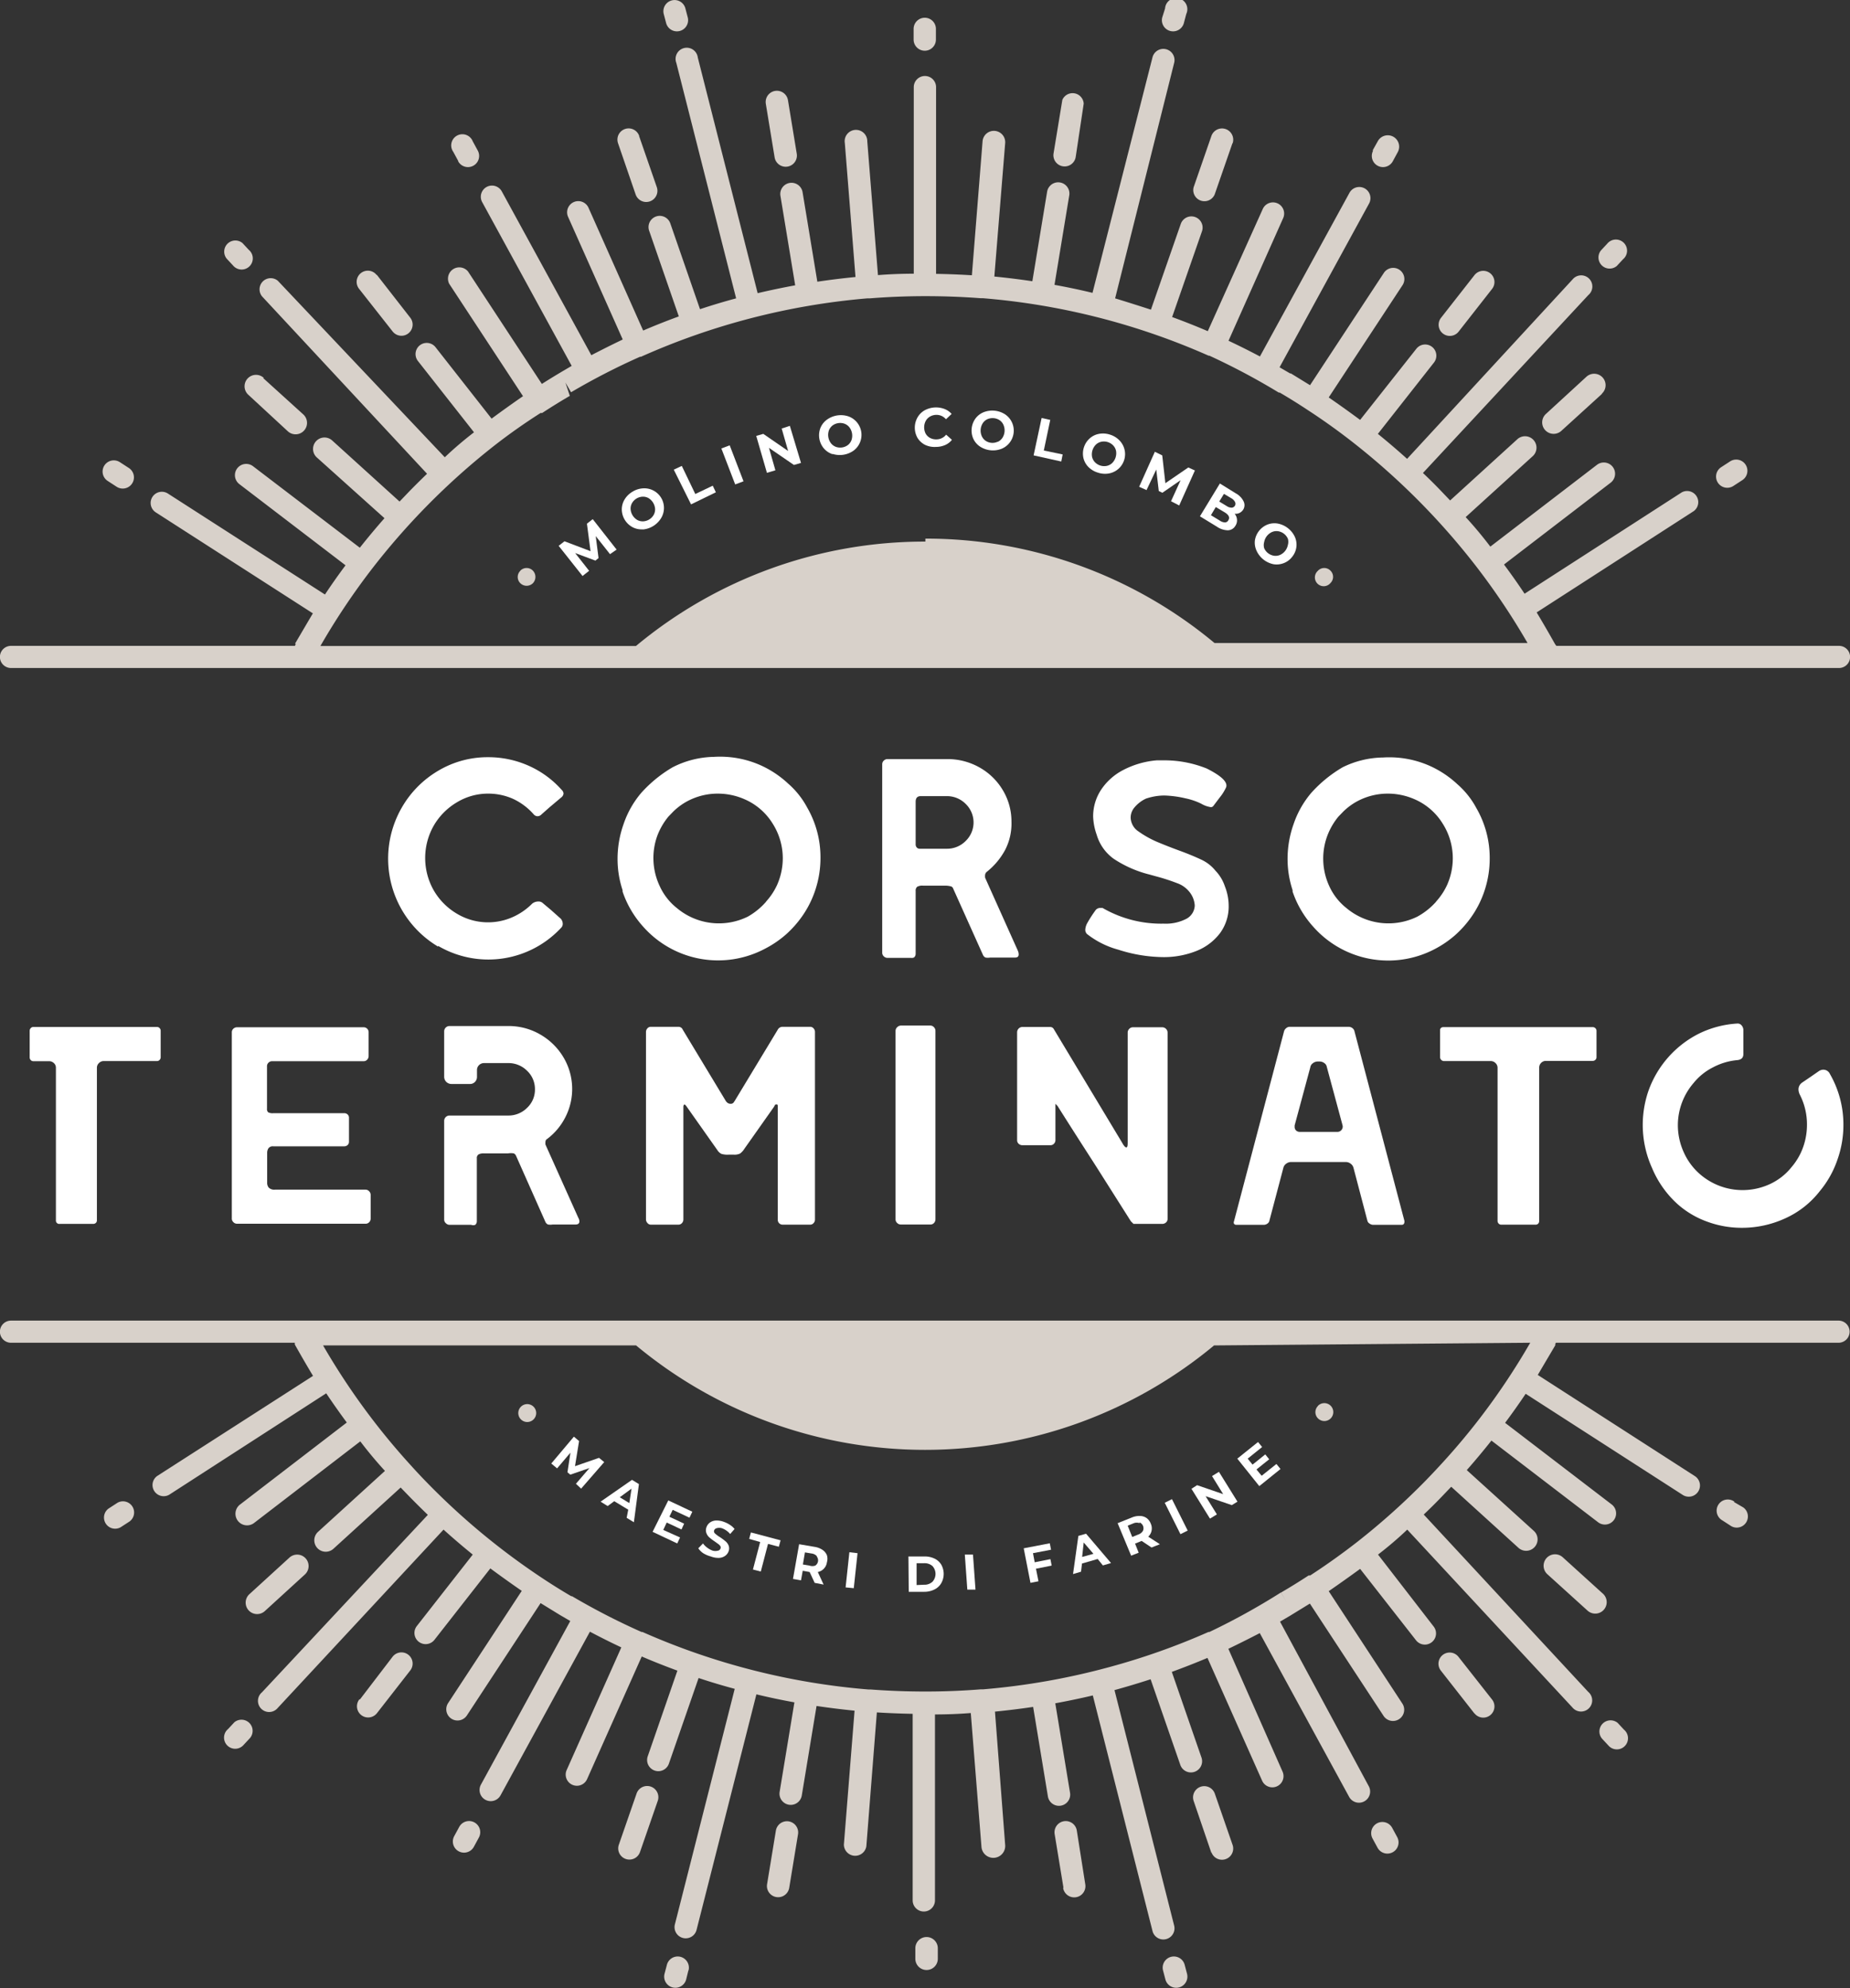 <svg xmlns="http://www.w3.org/2000/svg" viewBox="0 0 117.79 126.6"><rect x="0" y="0" width="117.79" height="126.6" fill="#333333" stroke="none"/><defs><style>.cls-1{isolation:isolate;}.cls-2{mix-blend-mode:multiply;}.cls-3{fill:#d8d1ca;fill-rule:evenodd;}.cls-4{fill:#fff;}</style></defs><title>Risorsa 1</title><g class="cls-1"><g id="Livello_2" data-name="Livello 2"><g id="Layer_1" data-name="Layer 1"><g class="cls-2"><path class="cls-3" d="M58.92,34.49a28.71,28.71,0,0,0-18.43,6.65H20.4a44,44,0,0,1,3.18-4.78l0,0,0,0a44.9,44.9,0,0,1,7.84-7.94l0,0,0,0q1.43-1.12,3-2.12l.05,0,.05,0q.87-.57,1.76-1.09L36,24.36l.36.62,0,0a43.1,43.1,0,0,1,4.39-2.26h.06A44.49,44.49,0,0,1,55.23,19h.15q1.76-.14,3.54-.14t3.5.13h.15a44.37,44.37,0,0,1,14.38,3.66H77A43.27,43.27,0,0,1,81.42,25h0l.06,0q.89.52,1.75,1.09h0q1.54,1,3,2.15l0,0,0,0a45,45,0,0,1,7.83,7.92l0,0,0,0a44.37,44.37,0,0,1,3.2,4.79H77.33a28.7,28.7,0,0,0-18.41-6.65ZM99,85.64a.65.65,0,0,0,.06-.13h18a.7.7,0,0,0,0-1.41H.7a.7.7,0,0,0,0,1.41H18.77l0,.11q.56,1,1.16,2L10,94a.71.71,0,0,0,.77,1.19l10-6.46q.63.94,1.31,1.86l-6.78,5.21A.71.71,0,0,0,16.16,97l6.78-5.21q.76,1,1.57,1.88l-4.27,3.89a.71.71,0,1,0,1,1.06l4.27-3.89.64.66q.54.55,1.09,1.08L16.68,107.77a.71.71,0,1,0,1,1L28.24,97.41q.91.82,1.86,1.59l-3.56,4.55a.71.71,0,1,0,1.12.88l3.56-4.55q1,.74,2,1.43l-4.69,7.15a.71.71,0,1,0,1.2.78l4.69-7.15,1.22.75,0,0h0l.67.39-5.69,10.42a.71.71,0,1,0,1.25.68l5.69-10.42q1,.53,2,1l-3.48,7.81a.71.71,0,1,0,1.3.58l3.48-7.81q1.12.48,2.27.9l-1.89,5.46a.71.71,0,0,0,1.35.46l1.89-5.45q1.14.38,2.3.69h0l-3.81,15a.71.71,0,1,0,1.38.35l3.81-15q1.2.29,2.42.51l-.94,5.7a.71.71,0,1,0,1.41.23l.94-5.7q1.21.18,2.42.3l-.68,8.53a.72.72,0,0,0,1.43.11l.67-8.53q1.14.07,2.28.09v11.88a.71.71,0,1,0,1.42,0V109.18q1.14,0,2.28-.09l.68,8.52A.71.71,0,0,0,64,117.5L63.35,109q1.22-.12,2.43-.3l.94,5.7a.71.71,0,0,0,1.41-.23l-.94-5.7q1.2-.22,2.39-.5l3.8,15a.71.71,0,0,0,1.38-.34l-3.8-15h0q1.16-.32,2.3-.69l1.89,5.45a.71.71,0,1,0,1.35-.46l-1.89-5.46q1.15-.42,2.27-.89l3.48,7.82a.71.71,0,0,0,1.3-.58L78.21,105q1-.48,2-1l5.69,10.43a.71.71,0,1,0,1.25-.68L81.5,103.27l.63-.37,0,0h0l1.27-.78,4.69,7.15a.71.71,0,1,0,1.2-.78l-4.69-7.16q1-.69,2-1.42l3.56,4.55a.71.71,0,1,0,1.12-.88L87.74,99q1-.77,1.86-1.59l10.52,11.33a.71.71,0,1,0,1-1L90.65,96.45q.56-.53,1.09-1.08l.66-.69,4.27,3.88a.71.71,0,1,0,1-1.06l-4.28-3.88q.81-.92,1.57-1.88l6.79,5.2a.71.71,0,0,0,.87-1.13l-6.79-5.2q.68-.91,1.31-1.85l10,6.44a.71.71,0,0,0,.77-1.2l-10-6.44q.59-1,1.14-1.93Zm-1.57-.13a43.92,43.92,0,0,1-3.18,4.77l0,0,0,0q-1.12,1.46-2.36,2.82l0,0h0q-.53.58-1.08,1.15a44.77,44.77,0,0,1-4.39,3.94h0q-1.45,1.13-3,2.14l-.05,0-.05,0q-.87.57-1.76,1.09l.36.61-.36-.62,0,0A43.33,43.33,0,0,1,77,103.93h-.06a44,44,0,0,1-6.33,2.24,44.61,44.61,0,0,1-8,1.41h-.15q-1.76.14-3.53.14t-3.5-.13h-.14a44.45,44.45,0,0,1-14.38-3.66h-.06a43.58,43.58,0,0,1-4.43-2.28h0l-.05,0q-.87-.51-1.72-1.07l0,0,0,0a44.69,44.69,0,0,1-7.41-6.11q-.55-.56-1.08-1.15h0q-1.25-1.37-2.38-2.84l0,0,0,0a44.18,44.18,0,0,1-3.21-4.8H40.5a28.78,28.78,0,0,0,36.8,0ZM15.92,110.68l-.4.43a.71.71,0,1,1-1-1l.4-.43a.71.71,0,0,1,1,1Zm7-2.46L25,105.5a.71.71,0,1,1,1.12.88L24,109.1a.71.71,0,1,1-1.12-.88Zm7.57,8.8-.32.59a.71.71,0,1,1-1.25-.68l.32-.59a.71.71,0,1,1,1.25.68Zm8.91.46,1.13-3.26a.71.71,0,0,1,1.35.46l-1.13,3.26a.71.71,0,1,1-1.35-.46Zm4.44,8a.71.71,0,1,0-1.38-.35l-.15.57a.71.71,0,0,0,1.38.35l.14-.57Zm5-5.49.56-3.41a.71.71,0,0,1,1.41.23l-.56,3.41a.71.71,0,1,1-1.41-.23Zm10.87,4.08v.67a.71.71,0,1,1-1.43,0v-.67a.71.71,0,1,1,1.43,0Zm8-3.86-.56-3.41a.71.71,0,1,1,1.41-.23L69.1,120a.71.71,0,0,1-1.41.23Zm7.72,4.92a.71.71,0,1,0-1.38.35l.15.57a.71.71,0,0,0,1.38-.35l-.15-.57ZM77.13,118,76,114.69a.71.71,0,1,1,1.35-.46l1.13,3.26a.71.71,0,1,1-1.35.46Zm11.51-1.6.32.59a.71.71,0,1,1-1.25.68l-.32-.59a.71.71,0,0,1,1.25-.68ZM103,109.72l.4.43a.71.71,0,1,1-1,1l-.4-.43a.71.71,0,0,1,1-1Zm-9.13-.61-2.13-2.72a.71.71,0,1,1,1.12-.88L95,108.23a.71.71,0,0,1-1.12.88Zm-78-7.58,2.55-2.33a.71.71,0,1,1,1,1.06l-2.55,2.33a.71.71,0,1,1-1-1.06ZM8.25,96.89l-.57.37a.71.71,0,0,1-.77-1.19l.57-.37a.71.71,0,0,1,.77,1.19ZM110.4,95.65,111,96a.71.71,0,0,1-.77,1.19l-.57-.37a.71.71,0,1,1,.77-1.19Zm-9.33,6.91-2.56-2.32a.71.71,0,0,1,1-1.06l2.56,2.32a.71.71,0,0,1-1,1.06ZM18.84,41a.72.72,0,0,0-.06.13H.7a.7.7,0,0,0,0,1.41H117.09a.7.7,0,0,0,0-1.41h-18L99,41q-.56-1-1.16-2l10-6.45a.71.71,0,0,0-.77-1.19l-10,6.45q-.63-.95-1.31-1.86l6.79-5.21a.71.71,0,0,0-.87-1.14l-6.79,5.21q-.76-1-1.57-1.88l4.28-3.89a.71.71,0,1,0-1-1.06l-4.27,3.89-.64-.67q-.53-.55-1.09-1.08l10.53-11.33a.71.71,0,1,0-1-1L89.59,29.22q-.91-.82-1.86-1.59l3.57-4.54a.71.71,0,0,0-1.12-.88L86.6,26.74q-1-.74-2-1.43l4.7-7.15a.71.71,0,0,0-1.19-.78l-4.7,7.15-1.22-.75-.05,0h0l-.67-.39,5.7-10.43a.71.71,0,1,0-1.25-.68l-5.7,10.42q-1-.53-2-1l3.48-7.81a.71.71,0,1,0-1.3-.58L76.9,21.09q-1.12-.48-2.27-.9l1.9-5.46a.71.71,0,0,0-1.35-.47l-1.9,5.46Q72.14,19.35,71,19h0L74.76,4a.71.71,0,1,0-1.38-.35l-3.82,15q-1.2-.29-2.42-.51l.94-5.7a.71.71,0,0,0-1.41-.23l-.94,5.7q-1.21-.18-2.42-.3L64,9.11A.72.72,0,1,0,62.56,9l-.68,8.53q-1.14-.07-2.28-.09V5.55a.71.71,0,0,0-1.42,0V17.43q-1.14,0-2.28.09L55.22,9a.72.72,0,1,0-1.43.11l.68,8.53q-1.22.12-2.43.3l-.94-5.7a.71.71,0,1,0-1.41.23l.94,5.7q-1.2.22-2.39.5l-3.81-15A.71.71,0,1,0,43.06,4l3.81,15h0q-1.16.31-2.3.69l-1.89-5.46a.71.71,0,1,0-1.35.46l1.89,5.46q-1.15.42-2.27.9l-3.48-7.82a.71.71,0,1,0-1.3.58l3.48,7.81q-1,.48-2,1l-5.7-10.43a.71.71,0,1,0-1.25.68l5.7,10.43-.63.37,0,0h0q-.64.38-1.27.78l-4.7-7.16a.72.72,0,0,0-1.2.78l4.7,7.16q-1,.69-2,1.43l-3.57-4.55a.71.71,0,1,0-1.12.88l3.57,4.54q-1,.77-1.86,1.59L17.69,17.88a.71.71,0,0,0-1,1L27.19,30.17q-.55.53-1.09,1.08l-.66.69-4.28-3.88a.71.71,0,1,0-1,1.06L24.48,33q-.81.92-1.57,1.88l-6.8-5.19a.71.71,0,0,0-.87,1.14L22,36q-.68.91-1.31,1.86l-10-6.43a.71.71,0,0,0-.77,1.2l10,6.43q-.59,1-1.14,1.94Zm83.1-25.06.4-.43a.71.71,0,1,1,1,1l-.4.43a.71.71,0,0,1-1-1ZM95,18.4a.71.71,0,1,0-1.12-.88l-2.13,2.72a.71.71,0,1,0,1.12.88L95,18.4ZM87.39,9.59,87.72,9A.71.71,0,1,1,89,9.68l-.32.59a.71.71,0,0,1-1.25-.68Zm-8.92-.47-1.13,3.26A.71.71,0,0,1,76,11.92l1.13-3.26a.71.71,0,1,1,1.35.47ZM74,1.11a.71.71,0,1,0,1.38.35l.15-.57A.71.71,0,1,0,74.18.54L74,1.11ZM69,6.6,68.49,10a.71.71,0,0,1-1.41-.23l.56-3.41A.71.71,0,0,1,69,6.6ZM58.17,2.52V1.84a.71.71,0,1,1,1.42,0v.68a.71.71,0,0,1-1.42,0Zm-8,3.86.56,3.41a.71.71,0,0,1-1.41.23l-.56-3.41a.71.71,0,0,1,1.41-.23ZM42.41,1.46a.71.71,0,0,0,1.38-.35L43.64.54a.71.71,0,0,0-1.38.35l.15.57Zm-1.72,7.2,1.13,3.26a.71.71,0,0,1-1.35.46L39.35,9.12a.71.71,0,1,1,1.35-.46ZM29.18,10.26l-.32-.59A.71.71,0,1,1,30.1,9l.32.59a.71.71,0,1,1-1.25.68ZM14.84,16.91l-.4-.43a.71.71,0,0,1,1-1l.4.43a.71.71,0,1,1-1,1Zm9.14.6a.71.71,0,1,0-1.12.88L25,21.11a.71.71,0,1,0,1.12-.88L24,17.51Zm78,7.59-2.56,2.33a.72.72,0,0,1-1-1.06L101,24a.71.71,0,1,1,1,1.06Zm7.61,4.65.57-.37a.71.71,0,1,1,.77,1.2l-.57.37a.71.71,0,1,1-.77-1.2ZM7.43,31l-.57-.37a.71.71,0,0,1,.77-1.2l.57.37A.71.71,0,0,1,7.43,31Zm9.33-6.92,2.56,2.32a.71.71,0,0,1-1,1.06L15.8,25.13a.71.71,0,1,1,1-1.06Z"/><path class="cls-3" d="M33.13,36.34a.56.56,0,0,1,.8,0,.58.58,0,0,1,0,.8.57.57,0,0,1-.8,0,.55.55,0,0,1,0-.79Zm51.58,0h0a.55.55,0,0,1,0,.79.56.56,0,1,1-.81-.77A.55.55,0,0,1,84.71,36.34Z"/><path class="cls-3" d="M33.91,89.53a.57.57,0,1,1-.78.82.57.57,0,0,1,.78-.82Zm50,0h0a.57.57,0,1,1,0,.79A.56.56,0,0,1,83.92,89.53Z"/></g><path class="cls-4" d="M38.84,35.29l-.91-1.15.18,1.4-.2.16-1.29-.48.89,1.13-.42.33-1.52-1.92.37-.29,1.66.63-.23-1.75.37-.29L39.26,35Z"/><path class="cls-4" d="M40.92,33.71a1.22,1.22,0,0,1-.65-.14,1.3,1.3,0,0,1-.68-1.11,1.22,1.22,0,0,1,.17-.64,1.43,1.43,0,0,1,.5-.5,1.42,1.42,0,0,1,.67-.22A1.25,1.25,0,0,1,42.09,33a1.52,1.52,0,0,1-1.17.72Zm.7-.92a.72.72,0,0,0,.09-.38.88.88,0,0,0-.42-.69.72.72,0,0,0-.38-.09.82.82,0,0,0-.67.41.71.71,0,0,0-.09.38.88.88,0,0,0,.42.69.72.72,0,0,0,.38.09.82.82,0,0,0,.67-.41Z"/><path class="cls-4" d="M42.9,29.91l.51-.24.86,1.79,1.11-.53.2.42L44,32.12Z"/><path class="cls-4" d="M45.93,28.56l.53-.2.88,2.29-.53.2Z"/><path class="cls-4" d="M50.29,27.12,51,29.48l-.45.13-1.59-1.09.41,1.43-.54.16-.68-2.35.45-.13,1.58,1.09-.41-1.43Z"/><path class="cls-4" d="M53,28.92a1.22,1.22,0,0,1-.55-.37,1.3,1.3,0,0,1-.22-1.28,1.22,1.22,0,0,1,.4-.53A1.52,1.52,0,0,1,54,26.51a1.25,1.25,0,0,1,.37,2.17,1.52,1.52,0,0,1-1.35.23Zm1-.59a.72.72,0,0,0,.22-.32.88.88,0,0,0-.14-.8.72.72,0,0,0-.32-.23.82.82,0,0,0-.77.13.72.72,0,0,0-.22.32.88.88,0,0,0,.14.8.72.72,0,0,0,.32.23.82.82,0,0,0,.77-.13Z"/><path class="cls-4" d="M58.9,28.33a1.22,1.22,0,0,1-.48-.44,1.32,1.32,0,0,1,0-1.31,1.21,1.21,0,0,1,.47-.46,1.52,1.52,0,0,1,1.26-.07,1.15,1.15,0,0,1,.44.31l-.36.34a.78.78,0,0,0-.62-.28.82.82,0,0,0-.4.11.71.71,0,0,0-.27.28.88.88,0,0,0,0,.81.71.71,0,0,0,.28.27.82.82,0,0,0,.41.09.78.78,0,0,0,.61-.3l.37.33a1.14,1.14,0,0,1-.43.33,1.45,1.45,0,0,1-.58.12A1.41,1.41,0,0,1,58.9,28.33Z"/><path class="cls-4" d="M62.4,28.44a1.22,1.22,0,0,1-.43-.5,1.3,1.3,0,0,1,.14-1.29,1.22,1.22,0,0,1,.52-.4,1.51,1.51,0,0,1,1.37.14,1.25,1.25,0,0,1-.23,2.19,1.51,1.51,0,0,1-1.37-.14Zm1.12-.3a.71.71,0,0,0,.3-.25.88.88,0,0,0,.08-.81.71.71,0,0,0-.24-.31.82.82,0,0,0-.78-.08.71.71,0,0,0-.3.25.88.88,0,0,0-.08.81.72.72,0,0,0,.24.31.78.78,0,0,0,.38.14A.77.77,0,0,0,63.52,28.13Z"/><path class="cls-4" d="M66.32,26.62l.55.12-.41,1.95,1.2.25-.09.45L65.81,29Z"/><path class="cls-4" d="M69.3,29.74a1.22,1.22,0,0,1-.32-.58,1.3,1.3,0,0,1,.4-1.24,1.22,1.22,0,0,1,.59-.29,1.44,1.44,0,0,1,.71.05,1.42,1.42,0,0,1,.6.37,1.25,1.25,0,0,1-.67,2.1,1.42,1.42,0,0,1-.7-.05A1.43,1.43,0,0,1,69.3,29.74Zm1.16-.07a.72.72,0,0,0,.35-.18.88.88,0,0,0,.25-.77.72.72,0,0,0-.18-.35.82.82,0,0,0-.75-.24.72.72,0,0,0-.35.18.88.88,0,0,0-.25.77.72.72,0,0,0,.18.35.82.82,0,0,0,.75.24Z"/><path class="cls-4" d="M74.56,31.92l.61-1.34-1.16.8-.23-.11-.16-1.37L73,31.21,72.53,31l1-2.23L74,29l.2,1.77,1.46-1,.42.19-1,2.23Z"/><path class="cls-4" d="M78.76,33.09a.61.61,0,0,1-.1.39.57.57,0,0,1-.47.29,1.27,1.27,0,0,1-.71-.23l-1.08-.66,1.27-2.09,1,.62a1.17,1.17,0,0,1,.5.5.54.54,0,0,1,0,.52.6.6,0,0,1-.24.23.6.6,0,0,1-.32.06A.64.64,0,0,1,78.76,33.09Zm-.77.18a.25.25,0,0,0,.22-.14q.16-.26-.23-.5l-.57-.34-.31.52.56.34A.63.63,0,0,0,78,33.27Zm-.06-1.82-.3.49.48.29a.56.56,0,0,0,.31.1.25.25,0,0,0,.21-.13.24.24,0,0,0,0-.24.58.58,0,0,0-.23-.23Z"/>
	<path class="cls-4" d="M80,35.06a1.22,1.22,0,0,1-.1-.65,1.3,1.3,0,0,1,.79-1,1.22,1.22,0,0,1,.66-.07,1.52,1.52,0,0,1,1.09.84,1.22,1.22,0,0,1-.16,1.27,1.22,1.22,0,0,1-.54.41,1.24,1.24,0,0,1-.66.07A1.52,1.52,0,0,1,80,35.06Zm1.11.33a.72.72,0,0,0,.39-.05.88.88,0,0,0,.5-.64.72.72,0,0,0,0-.39.82.82,0,0,0-.62-.48.72.72,0,0,0-.39.05.87.87,0,0,0-.5.64.72.72,0,0,0,0,.39.82.82,0,0,0,.62.48Z"/><path class="cls-4" d="M36.67,94.49l.86-1-1.22.42-.18-.15.19-1.25-.85,1-.37-.31,1.44-1.71.33.28-.26,1.6,1.53-.53.33.27L37,94.8Z"/><path class="cls-4" d="M40,96.14l-.89-.54-.42.31-.45-.28,2-1.39.44.27-.32,2.43-.46-.28Zm.07-.42.14-.92-.75.55Z"/><path class="cls-4" d="M43.3,97.91l-.18.38-1.57-.74,1-2,1.53.72-.18.38-1.07-.5-.21.44.94.44-.17.37-.94-.44-.22.47Z"/><path class="cls-4" d="M44.77,98.91a1.2,1.2,0,0,1-.31-.31l.3-.31a1.2,1.2,0,0,0,.27.27,1.28,1.28,0,0,0,.35.19.64.64,0,0,0,.33,0,.2.2,0,0,0,.16-.13.17.17,0,0,0,0-.15.47.47,0,0,0-.12-.13l-.22-.16a3.56,3.56,0,0,1-.35-.26.68.68,0,0,1-.2-.28.53.53,0,0,1,0-.38.62.62,0,0,1,.22-.3.71.71,0,0,1,.38-.13,1.29,1.29,0,0,1,.52.09,1.71,1.71,0,0,1,.38.19,1.24,1.24,0,0,1,.29.26l-.28.32a1.25,1.25,0,0,0-.53-.37.59.59,0,0,0-.33,0,.22.22,0,0,0-.16.14.18.18,0,0,0,.06.2,1.89,1.89,0,0,0,.31.23,3.62,3.62,0,0,1,.35.26.69.69,0,0,1,.2.27.52.52,0,0,1,0,.37.61.61,0,0,1-.22.29.72.72,0,0,1-.39.13,1.31,1.31,0,0,1-.52-.09A1.83,1.83,0,0,1,44.77,98.91Z"/><path class="cls-4" d="M48.4,98.2,47.7,98l.11-.41,1.89.5-.11.41-.69-.18-.46,1.76-.5-.13Z"/><path class="cls-4" d="M51.87,100.8l-.32-.69h0l-.44-.08-.11.61-.51-.09.39-2.21,1,.17a1.24,1.24,0,0,1,.49.19.77.77,0,0,1,.28.34.78.78,0,0,1,0,.45.73.73,0,0,1-.58.62l.37.8ZM52,99.09a.54.54,0,0,0-.33-.16l-.42-.07-.13.77.42.07a.54.54,0,0,0,.37,0,.4.4,0,0,0,.1-.57Z"/><path class="cls-4" d="M54.08,98.85l.52.06-.24,2.23-.52-.05Z"/><path class="cls-4" d="M57.84,99.12h1a1.43,1.43,0,0,1,.65.13,1,1,0,0,1,.44.39,1.2,1.2,0,0,1,0,1.18,1,1,0,0,1-.43.4,1.42,1.42,0,0,1-.64.15h-1Zm1,1.8a.75.75,0,0,0,.53-.19.74.74,0,0,0,0-1,.75.75,0,0,0-.54-.18h-.47l0,1.39Z"/><path class="cls-4" d="M61.43,99l.52,0,.16,2.23-.52,0Z"/><path class="cls-4" d="M65.77,98.91l.11.58,1-.2.08.41-1,.2.16.8-.51.1-.43-2.2,1.66-.32.08.41Z"/><path class="cls-4" d="M69.89,99.28l-1,.29-.06.52-.51.15.34-2.43.49-.14,1.59,1.87-.52.15Zm-.27-.33L69,98.23l-.1.92Z"/><path class="cls-4" d="M73.32,98.55l-.63-.42h0l-.42.17.23.58-.48.19L71.16,97l.9-.36a1.24,1.24,0,0,1,.52-.1.77.77,0,0,1,.42.13.78.78,0,0,1,.27.36.73.73,0,0,1-.16.83l.74.48ZM72.56,97a.54.54,0,0,0-.37,0l-.39.16.29.72.39-.16a.54.54,0,0,0,.29-.23.4.4,0,0,0-.22-.54Z"/><path class="cls-4" d="M74.16,95.7l.46-.23,1,2-.46.23Z"/><path class="cls-4" d="M77.61,93.73l1.18,1.9-.36.22-1.67-.57.72,1.16-.44.27-1.18-1.9.36-.23,1.66.57L77.17,94Z"/><path class="cls-4" d="M81.27,93.23l.26.32-1.35,1.09-1.4-1.75,1.32-1.06.26.32-.92.74.31.38.81-.65.25.31-.81.65.33.4Z"/><path class="cls-4" d="M27.89,60.28a6.52,6.52,0,0,1-2.32-8.83,6.43,6.43,0,0,1,2.32-2.36,6.14,6.14,0,0,1,3.19-.87,6.31,6.31,0,0,1,2.57.54,6.15,6.15,0,0,1,2.12,1.55.33.33,0,0,1,.11.23.35.35,0,0,1-.13.23l-.76.64-.52.46a.35.35,0,0,1-.25.11.33.33,0,0,1-.23-.11,4,4,0,0,0-1.33-1,3.89,3.89,0,0,0-1.58-.33,3.82,3.82,0,0,0-2,.56,4.13,4.13,0,0,0-1.47,1.49,4.17,4.17,0,0,0,0,4.1,4.12,4.12,0,0,0,1.47,1.49,3.85,3.85,0,0,0,3.5.25,4.09,4.09,0,0,0,1.3-.88.62.62,0,0,1,.4-.14.39.39,0,0,1,.29.11l.5.42.56.5a.49.49,0,0,1,.2.4.34.34,0,0,1-.11.25,6.32,6.32,0,0,1-7.82,1.15Z"/><path class="cls-4" d="M40.94,59a6.39,6.39,0,0,1-1.3-2.22l0-.09a6.32,6.32,0,0,1-.32-2,6.61,6.61,0,0,1,.38-2.2,6.08,6.08,0,0,1,1.13-2,8.33,8.33,0,0,1,2-1.63,6,6,0,0,1,2.56-.66h.05a6.34,6.34,0,0,1,3,.54,6.44,6.44,0,0,1,1.74,1.16,5.38,5.38,0,0,1,1.21,1.52,6.33,6.33,0,0,1,.85,3.2,6.46,6.46,0,0,1-.31,2,6.36,6.36,0,0,1-.9,1.79,6.74,6.74,0,0,1-1,1.11,6.59,6.59,0,0,1-1.31.89A6.37,6.37,0,0,1,40.94,59Zm7.84-1.59a4.14,4.14,0,0,0,.7-1.06,4.21,4.21,0,0,0,.36-1.69,4.12,4.12,0,0,0-.65-2.22,3.94,3.94,0,0,0-1.78-1.54,4.25,4.25,0,0,0-1.71-.36,4.1,4.1,0,0,0-1.52.29,3.94,3.94,0,0,0-1.31.85l-.31.32a4.28,4.28,0,0,0-.73,1.28A4.18,4.18,0,0,0,42,56.42a3.77,3.77,0,0,0,1.1,1.41,4.16,4.16,0,0,0,4.52.54A4.46,4.46,0,0,0,48.78,57.42Z"/><path class="cls-4" d="M56.27,60.9a.31.31,0,0,1-.1-.23v-12a.31.31,0,0,1,.1-.23.33.33,0,0,1,.24-.1H60.3a4.14,4.14,0,0,1,2.06.53,4,4,0,0,1,1.49,1.45,3.86,3.86,0,0,1,.55,2A3.66,3.66,0,0,1,64,54.12a4.52,4.52,0,0,1-1.17,1.4.29.29,0,0,0-.11.23.2.2,0,0,0,0,.09.14.14,0,0,1,0,.05l2.09,4.66a.6.6,0,0,1,.05.23q0,.2-.23.2H63.05a.92.92,0,0,1-.3,0,.33.33,0,0,1-.17-.18l-1.89-4.21a.22.22,0,0,0-.13-.14,1.5,1.5,0,0,0-.35-.05H58.77a.67.67,0,0,0-.37.07.32.32,0,0,0-.1.27v4a.31.31,0,0,1-.1.23A.33.33,0,0,1,58,61H56.52A.33.33,0,0,1,56.27,60.9Zm4-6.85a1.66,1.66,0,0,0,1.21-.49,1.64,1.64,0,0,0,0-2.37,1.67,1.67,0,0,0-1.21-.49H58.62q-.32,0-.32.36v2.7a.3.3,0,0,0,.07.21.25.25,0,0,0,.2.08Z"/><path class="cls-4" d="M71.21,60.48a5.58,5.58,0,0,1-2-1,.37.37,0,0,1-.11-.27,1,1,0,0,1,.14-.45,7.84,7.84,0,0,1,.49-.76.37.37,0,0,1,.31-.18l.16,0a7.43,7.43,0,0,0,3.89,1,2.84,2.84,0,0,0,1.45-.31,1,1,0,0,0,.53-.84,1.52,1.52,0,0,0-.38-.92,1.73,1.73,0,0,0-.75-.51,12.57,12.57,0,0,0-1.29-.42l-.47-.13a7.29,7.29,0,0,1-2.27-1,2.87,2.87,0,0,1-1.08-1.52A3.87,3.87,0,0,1,69.6,52a3.08,3.08,0,0,1,.49-1.68,3.76,3.76,0,0,1,1.4-1.27,5.63,5.63,0,0,1,2.16-.63l.5,0a7.2,7.2,0,0,1,2.68.52q1.4.7,1.24,1.19a3,3,0,0,1-.42.67l-.4.53a.19.19,0,0,1-.16.07,1.67,1.67,0,0,1-.61-.22,4.23,4.23,0,0,0-1-.34,6.64,6.64,0,0,0-1.35-.18,3.69,3.69,0,0,0-1.17.2,2.11,2.11,0,0,0-.72.55,1,1,0,0,0-.25.66,1.09,1.09,0,0,0,.5.88,6.29,6.29,0,0,0,1.2.67q.64.27,1.43.56t1.4.58a2.51,2.51,0,0,1,.87.69,2.62,2.62,0,0,1,.6,1,3.36,3.36,0,0,1,.24,1.21,2.87,2.87,0,0,1-.54,1.75,3.49,3.49,0,0,1-1.49,1.14,5.58,5.58,0,0,1-2.2.4A9.54,9.54,0,0,1,71.21,60.48Z"/><path class="cls-4" d="M83.6,59a6.39,6.39,0,0,1-1.3-2.22l0-.09a6.32,6.32,0,0,1-.32-2,6.61,6.61,0,0,1,.38-2.2,6.08,6.08,0,0,1,1.13-2,8.33,8.33,0,0,1,2-1.63A6,6,0,0,1,88,48.24h.05a6.34,6.34,0,0,1,3,.54,6.44,6.44,0,0,1,1.74,1.16A5.38,5.38,0,0,1,94,51.46a6.33,6.33,0,0,1,.85,3.2,6.46,6.46,0,0,1-.31,2,6.36,6.36,0,0,1-.9,1.79,6.74,6.74,0,0,1-1,1.11,6.59,6.59,0,0,1-1.31.89A6.37,6.37,0,0,1,83.6,59Zm7.84-1.59a4.14,4.14,0,0,0,.7-1.06,4.21,4.21,0,0,0,.36-1.69,4.12,4.12,0,0,0-.65-2.22,3.94,3.94,0,0,0-1.78-1.54,4.25,4.25,0,0,0-1.71-.36,4.1,4.1,0,0,0-1.52.29,3.94,3.94,0,0,0-1.31.85l-.31.32a4.28,4.28,0,0,0-.73,1.28,4.18,4.18,0,0,0,.14,3.14,3.77,3.77,0,0,0,1.1,1.41,4.16,4.16,0,0,0,4.52.54A4.46,4.46,0,0,0,91.44,57.42Z"/><path class="cls-4" d="M3.56,77.71V68a.39.39,0,0,0-.13-.3.43.43,0,0,0-.31-.12h-1a.22.22,0,0,1-.16-.07.24.24,0,0,1-.07-.18V65.65a.24.24,0,0,1,.07-.18.22.22,0,0,1,.16-.07H10a.22.22,0,0,1,.16.07.24.24,0,0,1,.07.18v1.67a.24.24,0,0,1-.07.18.22.22,0,0,1-.16.07H6.61a.42.42,0,0,0-.31.13.4.4,0,0,0-.13.29v9.72a.22.22,0,0,1-.07.17.24.24,0,0,1-.16.06H3.8A.21.21,0,0,1,3.56,77.71Z"/><path class="cls-4" d="M14.86,77.83a.31.31,0,0,1-.1-.23V65.74a.3.3,0,0,1,.1-.23.33.33,0,0,1,.23-.09h8.06a.31.31,0,0,1,.32.32v1.51a.33.33,0,0,1-.09.23.3.3,0,0,1-.23.1H17.33a.32.32,0,0,0-.23.09.3.3,0,0,0-.1.23v2.7a.29.29,0,0,0,.07.23.59.59,0,0,0,.34.06h4.5a.31.31,0,0,1,.22.08.27.27,0,0,1,.09.21v1.53a.27.27,0,0,1-.09.21.31.31,0,0,1-.22.08H17.4a.34.34,0,0,0-.31.13.53.53,0,0,0-.08.28v1.91a.48.48,0,0,0,.1.31.5.5,0,0,0,.4.13h5.76a.31.31,0,0,1,.23.1.33.33,0,0,1,.1.24V77.6a.33.33,0,0,1-.09.23.3.3,0,0,1-.23.1H15.08A.31.31,0,0,1,14.86,77.83Z"/><path class="cls-4" d="M28.38,77.89a.3.3,0,0,1-.1-.23V71.38a.34.34,0,0,1,.34-.34h3.73a1.67,1.67,0,0,0,1.21-.49,1.58,1.58,0,0,0,.5-1.17,1.6,1.6,0,0,0-.5-1.19,1.67,1.67,0,0,0-1.21-.49H30.83a.45.45,0,0,0-.33.13.43.43,0,0,0-.13.31v.45a.45.45,0,0,1-.13.31.42.42,0,0,1-.32.13H28.73a.46.46,0,0,1-.45-.45v-2.9a.34.34,0,0,1,.34-.34h3.73a4,4,0,0,1,2.05.54,4.08,4.08,0,0,1,1.48,1.46A3.94,3.94,0,0,1,36,71.14a4,4,0,0,1-1.16,1.39.21.21,0,0,0-.11.18.74.74,0,0,0,0,.18l2.09,4.66a.48.48,0,0,1,.07.23q0,.2-.25.2H35.19a.91.91,0,0,1-.3,0,.33.33,0,0,1-.17-.18l-1.87-4.21a.28.28,0,0,0-.14-.14,1.15,1.15,0,0,0-.36,0H30.81a.71.71,0,0,0-.33.06.27.27,0,0,0-.12.26v4a.3.3,0,0,1-.1.23A.35.35,0,0,1,30,78h-1.4A.35.35,0,0,1,28.38,77.89Z"/><path class="cls-4" d="M41.22,77.88a.32.32,0,0,1-.09-.23V65.72a.33.33,0,0,1,.09-.23.28.28,0,0,1,.22-.1H43.2a.29.29,0,0,1,.27.18l2.74,4.54a.45.45,0,0,0,.1.11.3.3,0,0,0,.21.07h0a.22.22,0,0,0,.19-.08l.08-.12,2.72-4.5a.35.35,0,0,1,.29-.2h1.78a.28.28,0,0,1,.22.1.33.33,0,0,1,.09.23V77.66a.32.32,0,0,1-.09.23.28.28,0,0,1-.22.1H49.84a.31.31,0,0,1-.32-.32V70.51c0-.12,0-.18-.07-.18s-.1,0-.16.14l-1.89,2.68a1.1,1.1,0,0,1-.28.31.82.82,0,0,1-.4.07H46.4a1.35,1.35,0,0,1-.47-.05.64.64,0,0,1-.25-.23l-1.94-2.75c-.07-.11-.13-.16-.16-.16s-.07.05-.07.16v7.16a.33.33,0,0,1-.09.23.3.3,0,0,1-.23.1H41.44A.28.28,0,0,1,41.22,77.88Z"/><path class="cls-4" d="M57.12,77.88a.31.31,0,0,1-.1-.23v-12a.32.32,0,0,1,.11-.24.34.34,0,0,1,.23-.1h1.87a.31.31,0,0,1,.23.1.33.33,0,0,1,.1.24v12a.33.33,0,0,1-.09.23.3.3,0,0,1-.23.1H57.36A.33.33,0,0,1,57.12,77.88Z"/><path class="cls-4" d="M72.18,77.95,72,77.77,69.74,74.2q-1.59-2.47-2.4-3.76c-.07-.08-.12-.13-.14-.13s0,0,0,.07a.9.9,0,0,0,0,.11l0,2.12a.33.33,0,0,1-.09.22.3.3,0,0,1-.23.1H65.1a.35.35,0,0,1-.24-.09.3.3,0,0,1-.1-.23V65.74a.34.34,0,0,1,.34-.34h1.76a.27.27,0,0,1,.22.11l4.36,7.25c.11.2.2.31.27.31s.09-.1.09-.31l0-7a.33.33,0,0,1,.1-.24.31.31,0,0,1,.23-.1H74a.34.34,0,0,1,.34.34V77.62a.3.3,0,0,1-.1.23.35.35,0,0,1-.24.09H72.18Z"/><path class="cls-4" d="M78.57,77.93a.19.19,0,0,1,0-.16l3.19-12.11a.41.41,0,0,1,.14-.19.34.34,0,0,1,.23-.08h3.74a.39.39,0,0,1,.22.07.35.35,0,0,1,.14.18l3.19,12.11v.05c0,.13-.06.2-.18.2H87.42a.4.4,0,0,1-.22-.08.29.29,0,0,1-.14-.19l-.88-3.35a.46.46,0,0,0-.18-.27A.5.5,0,0,0,85.7,74H82.2a.5.5,0,0,0-.31.11.45.45,0,0,0-.18.27l-.88,3.33a.3.3,0,0,1-.13.21.4.4,0,0,1-.23.08H78.71A.17.17,0,0,1,78.57,77.93Zm6.57-5.85a.33.33,0,0,0,.28-.13.33.33,0,0,0,.06-.29l-1-3.71a.37.37,0,0,0-.16-.25A.5.5,0,0,0,84,67.6H83.9a.5.5,0,0,0-.31.11.37.37,0,0,0-.16.25l-1,3.71,0,.09a.31.31,0,0,0,.09.23.34.34,0,0,0,.25.09Z"/><path class="cls-4" d="M95.41,77.91a.24.24,0,0,1-.06-.16V68a.41.41,0,0,0-.13-.3.43.43,0,0,0-.31-.13h-3a.26.26,0,0,1-.22-.22V65.6a.18.18,0,0,1,.06-.14.23.23,0,0,1,.15-.05h9.5a.24.24,0,0,1,.18.07.22.22,0,0,1,.07.16v1.69a.22.22,0,0,1-.07.16.24.24,0,0,1-.18.07h-3A.43.43,0,0,0,98,68v9.76a.24.24,0,0,1-.06.16.22.22,0,0,1-.17.07H95.58A.22.22,0,0,1,95.41,77.91Z"/>
	<path class="cls-4" d="M105.19,74.39a6.66,6.66,0,0,1-.23-4.93,6.53,6.53,0,0,1,3.18-3.62,6.4,6.4,0,0,1,2.5-.66h0a.32.32,0,0,1,.24.11.47.47,0,0,1,.12.27v1.57q0,.34-.38.38a4.09,4.09,0,0,0-1.55.46,3.77,3.77,0,0,0-1.24,1,4.12,4.12,0,0,0-1,2.68,4.18,4.18,0,0,0,.38,1.74,4,4,0,0,0,1.08,1.43,4.14,4.14,0,0,0,4.39.59,3.79,3.79,0,0,0,1.4-1.1,4,4,0,0,0,.73-1.27,4.24,4.24,0,0,0,.24-1.41,4.14,4.14,0,0,0-.45-1.91.8.8,0,0,1-.09-.36.53.53,0,0,1,.22-.41l.56-.38.52-.36a.52.52,0,0,1,.27-.09.46.46,0,0,1,.43.27,6.46,6.46,0,0,1,.86,3.26,6.57,6.57,0,0,1-.38,2.2,6.28,6.28,0,0,1-1.12,2,5.81,5.81,0,0,1-2.21,1.74,6.59,6.59,0,0,1-2.76.6,6.37,6.37,0,0,1-2.2-.39,5.78,5.78,0,0,1-1.89-1.12A6.42,6.42,0,0,1,105.19,74.39Z"/></g></g></g></svg>